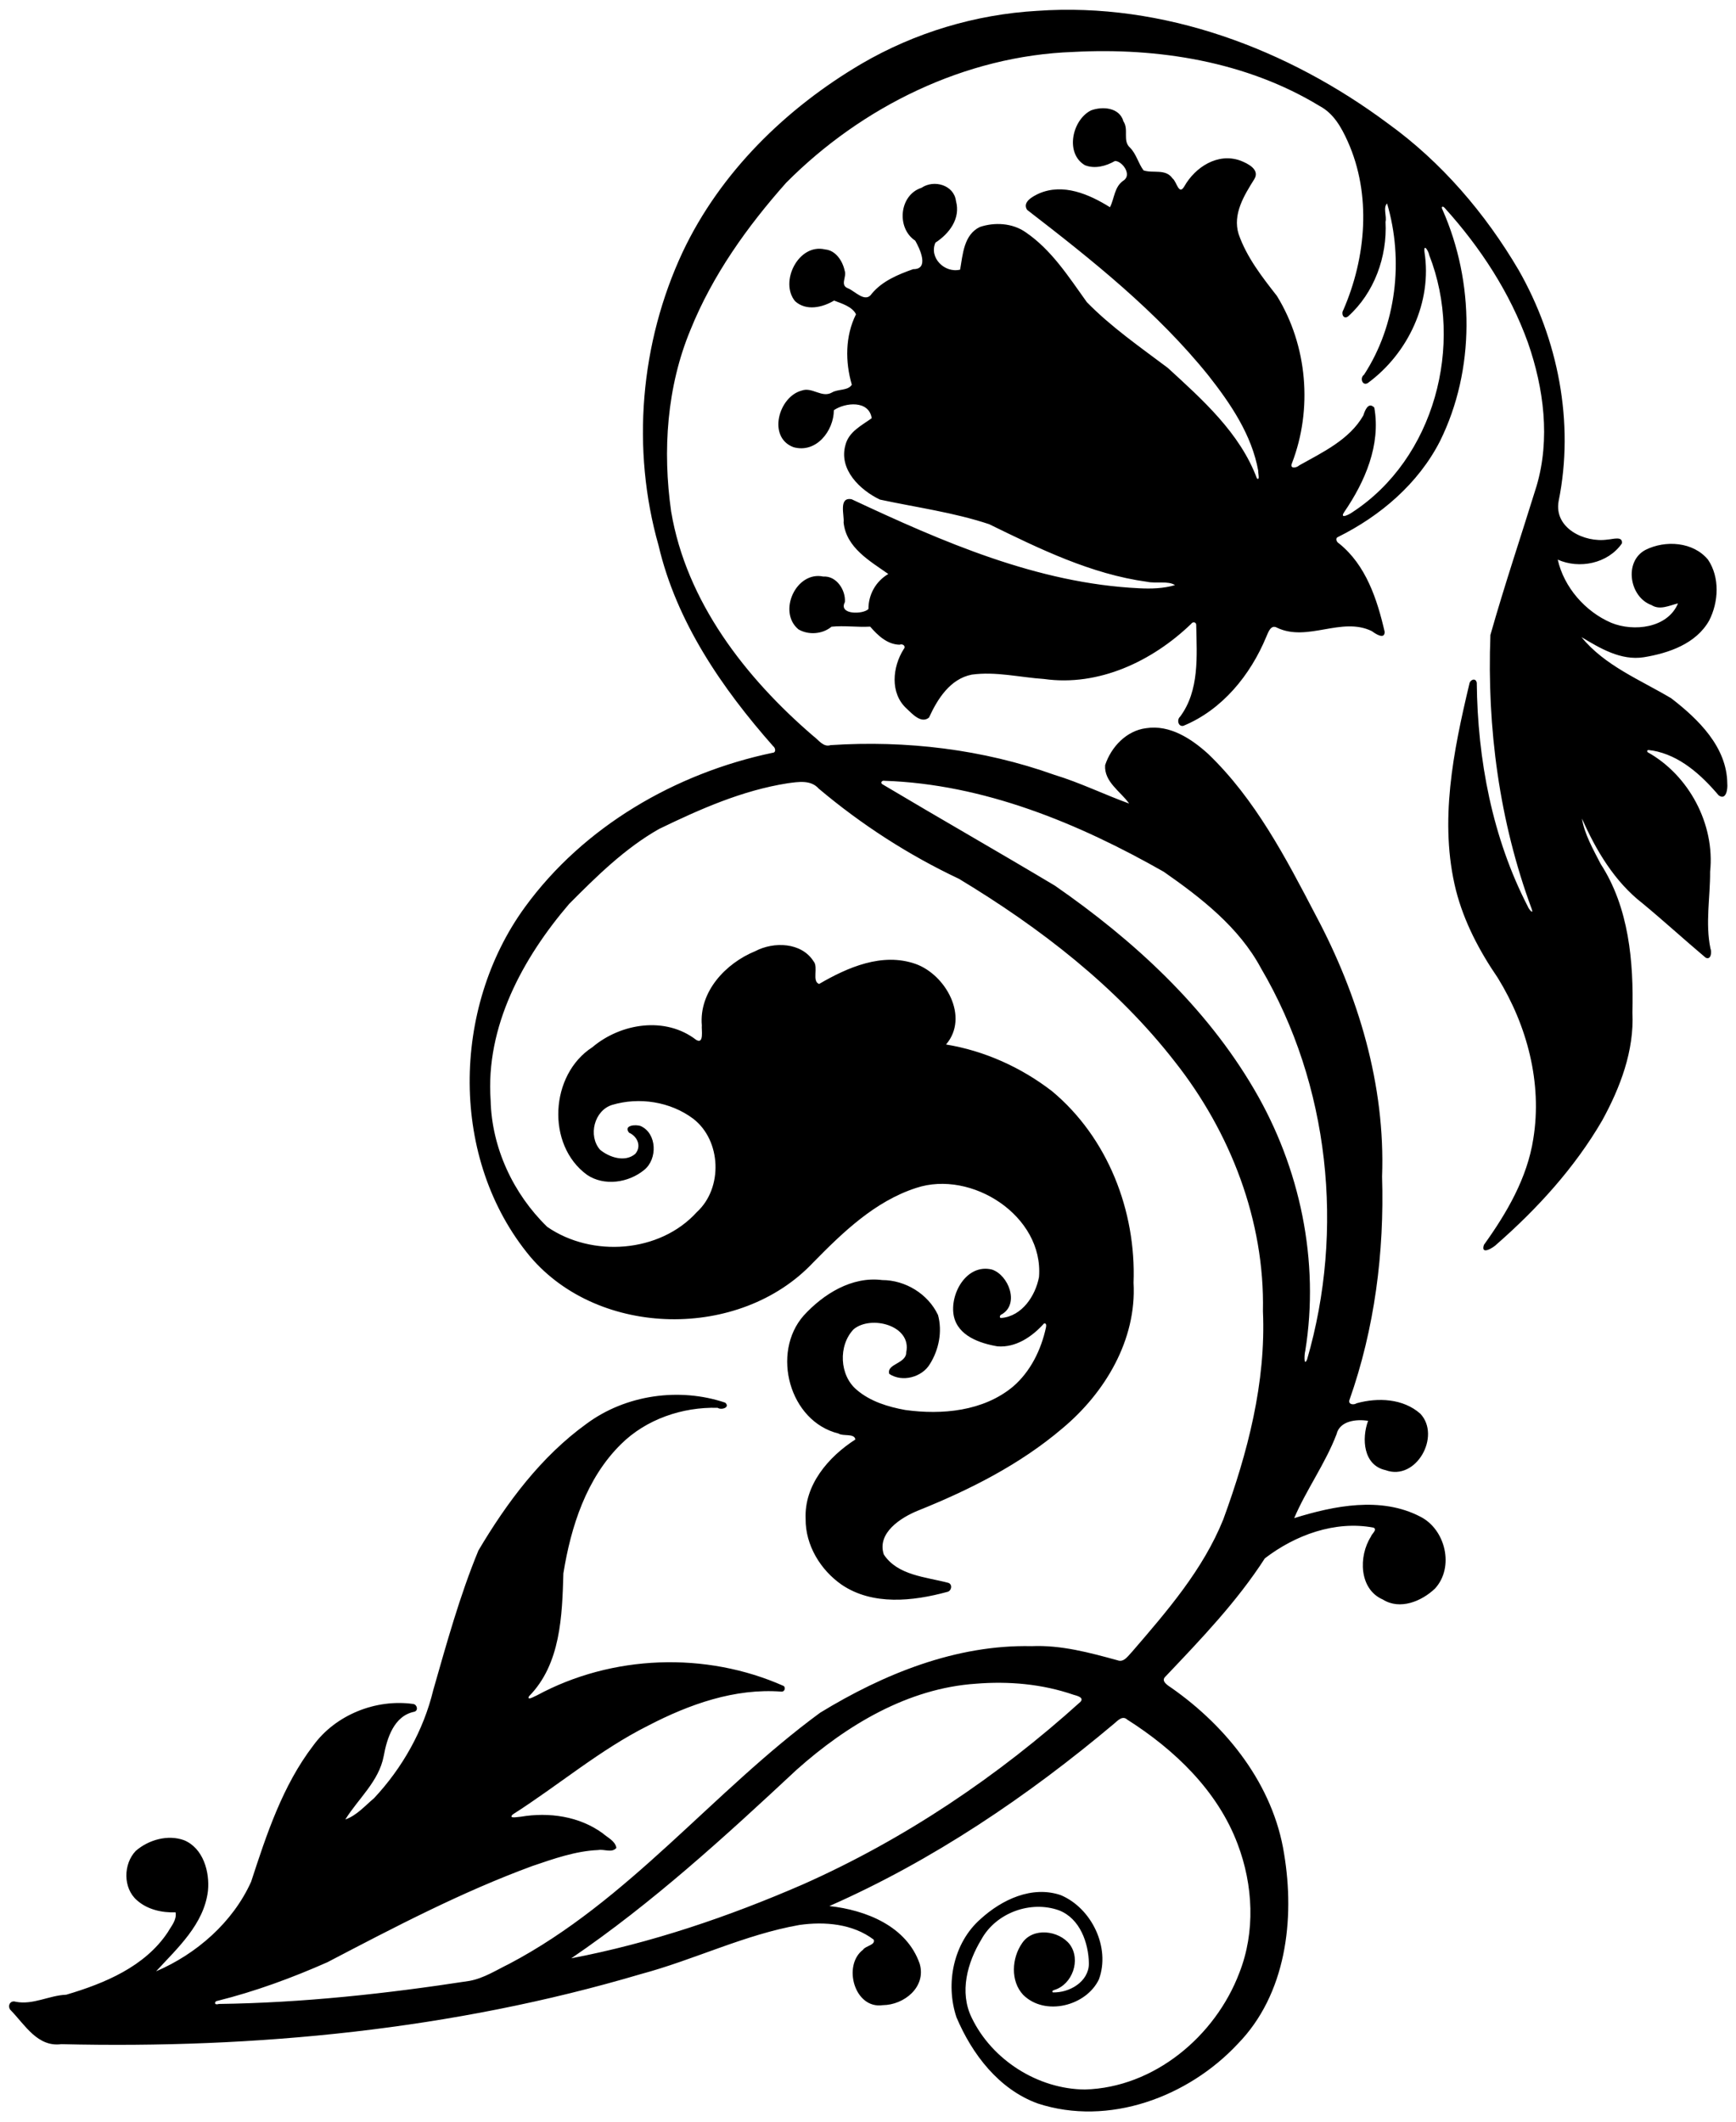 <?xml version="1.0" encoding="UTF-8" standalone="no"?>
<svg id="svg2" xmlns:rdf="http://www.w3.org/1999/02/22-rdf-syntax-ns#" xmlns="http://www.w3.org/2000/svg" height="2458pt" width="2011pt" version="1.1" xmlns:cc="http://creativecommons.org/ns#" xmlns:dc="http://purl.org/dc/elements/1.1/" viewBox="0 0 2011 2458">
<path id="path4" d="m1201.6 12.57c146-10.29 290.3 44.1 406.3 130.56 61.9 44.62 112.7 104.05 151.3 169.71 45.8 80.31 64.8 176.74 46.3 267.85-5.5 31.29 30.2 48.3 56.7 44.37 5.6-0.18 18-4.65 16.6 4.53-16.3 23.38-49.4 29.89-74.3 18.71 7.2 31.97 31.8 60.25 62 73.2 25.9 10.61 65.3 6.27 77.3-22.5-10 2.4-20.9 8.19-30.7 1.96-25.6-9.21-32.3-50.48-7-63.91 23-11.58 55.4-9.5 72.5 11.34 13.8 20.5 12.3 49.07 1.3 70.49-15.2 26.98-46.9 37.8-75.7 42.51-26.6 4.12-50.5-10.31-72.2-23.31 26.9 33.12 68.2 49.53 104 70.88 31.3 24.13 64.6 56.46 64.9 98.86 0.6 5.69-1.1 19.96-10 13.55-20.1-23.68-45-46.4-76.6-51.91-2.1 0.1-7.5-2.16-5.8 1.86 48.1 26.78 78.3 83.68 72.5 138.48 0.2 29.7-5.7 59.6 0.4 89 1.7 3.7 0.8 13.9-5.6 10.6-24.6-20.7-48.4-42.5-73.2-63-32.2-25-53.8-61.26-70-98.13 2.5 17.3 13.1 36.02 21.6 52.53 32.8 50.5 38.3 113.5 36.8 172.2 2.2 44.2-14.1 86.9-35 125-31.8 54.7-75 102.1-122.4 143.6-3.2 3.4-18.8 13.3-14.6 0.5 26.4-36.8 50.2-77.4 57.2-122.9 10.5-64.6-7.2-131.2-41.1-186.3-21.3-31.1-39.1-64.8-48.5-101.5-19.8-79.18-3-161.35 15.5-239.1 0.7-4.94 7.3-7.59 8.6-1.45 0.9 89.16 18 179.56 59.1 259.25 1.1 3.2 7.2 10.2 4.5 2.8-37.4-101.09-51.9-209.84-47.8-317.32 16.4-57.97 35.7-115.07 53.5-172.64 16-54.41 8.4-113.08-10-165.9-20.8-57.95-55.1-110.37-96.2-155.87-2.8-3.3-4.7-1.67-2.8 1.74 37.1 83.97 38 185.4-2.9 268.14-25.2 49.3-69.1 86.7-118.1 111.01-3.8 1.61-1.5 6.16 1.2 7.57 31.2 25 44.2 64.92 52.8 102.34 0 9.69-11.3 1.78-15-0.91-35.1-16.94-74 12.85-109.4-3.74-7.5-4.46-10.4 5.16-12.8 10.53-18.3 44.19-51 84.51-96 103-6 1.28-7.8-7.12-3.8-10.56 22.6-30.35 19.4-70.35 18.7-105.89 0.3-3.73-3.9-4.73-5.9-1.63-44.8 43.13-107 72.79-170.4 63.81-27.9-1.85-55.9-8.93-83.8-5.04-25 4.96-39.6 28.19-49.4 49.68-9 7.66-19.7-4.5-26-10.37-19.5-17.83-16.4-48.3-3.3-68.93 2.9-3.15-1-6.66-4.9-5.04-14.3-0.38-25.2-10.78-34-20.96-14.89 0.87-30.16-1.44-44.77 0.09-10.49 8.75-26.75 9.92-38.36 3.05-24.36-20.36-2.68-67.92 28.95-61.12 15.12-1.04 26.05 15.75 24.89 29.6-7.74 14.76 20.91 14.41 27.29 8.02 0-16.89 8.5-32.06 23-40.62-21.3-15.07-48.73-30.34-51.78-59.68 1.06-8.04-6.18-29.85 9.33-26.89 105.25 49.24 215.25 97.48 333.05 103.1 13.8 0.71 28.1 0.33 41.5-3.62-7.6-5.23-21.9-1.67-32.1-3.84-65.1-8.87-124.9-38.26-183.2-66.77-41.1-13.66-84.3-19.42-126.5-28.49-23.11-11.02-47.99-34.96-39.93-63.25 3.87-15.46 18.75-22.55 30.43-31.03-3.2-21.09-30.73-18.26-43.85-9.27-0.16 24.03-20.53 50.29-46.84 42.82-30.37-11.44-17.16-58.65 9.67-65.58 12.11-4.41 23.29 8.91 34.91 2.28 6.97-4.26 18.57-1.87 23.07-9.05-7.78-26.56-7.73-56.39 4.83-81.58-4.24-8.86-16.67-12.53-25.39-15.89-13.5 8.06-32.24 12.38-45.12 0.77-18.46-22.17 3.79-67.41 34.74-60.01 12.38 1.09 20.32 13.47 22.68 24.72 2.65 7-5.81 16.51 3.63 20.24 8.46 3.26 20.37 17.78 27.87 6.15 12.1-14.53 30.4-22.11 47.8-28.25 19.2 0.3 7.6-24 2.4-33.02-22.1-14.62-18.5-53 7.3-61.24 14.4-9.83 37.6-3.28 39.9 15.26 5.6 20.43-7.8 37.84-23.8 48.3-7.6 17.28 10.5 35.59 28.6 31.27 3.1-17.51 4.2-40.36 22.8-49.4 17.1-5.81 37.8-4.65 53 5.99 30.2 20.48 50.1 51.94 71 81.05 28.2 28.83 61.6 51.95 93.8 76.17 40.3 36.92 83.6 75.46 103.2 127.97 3.9 3.21 1.1-7.02 1.6-8.47-7.4-41.71-32-77.93-57.7-110.63-59.8-74.26-135-134.01-210.1-191.96-5.9-9.11 6.7-15.61 13.4-18.78 28.3-12.47 58.4 0.67 82.6 15.74 5.2-10.05 4.9-23.49 15.5-30.79 10.6-6.68-1.4-22.84-9.7-22.77-10.3 5.92-23.4 9.52-34.9 4.85-23.2-13.72-14.7-52.57 7.2-63.49 13.2-4.85 33-3.51 37.5 12.76 6.5 9.49-1.3 22.44 7.6 30.39 7.4 7.46 9.6 18.26 15.7 26.38 11 3.72 25.6-2.31 33.6 9.34 4.7 3.26 7.2 20.26 13.6 9.21 12.6-22.3 38.7-39.33 64.9-29.9 8.6 3.33 23.2 10.42 16.1 21.66-11.7 18.67-25.2 40.42-18.1 63.4 9.3 26.86 27.1 49.59 44.4 71.74 35.3 57.37 41.6 131.02 17.4 193.84-2.9 6.72 5.2 5.53 8.5 2.41 27.1-15.19 58.2-29.77 74.2-57.8 1.7-5.46 5.7-16.29 12.7-9.11 7.7 43.27-10.8 85.87-34.8 120.96-6 8.93 6.3 2.64 9.3 0.34 95.2-62.07 129.9-193.92 89.1-298-0.5-3.77-6.5-14.53-5.5-3.7 9.2 58.06-18.9 117.58-65.5 151.88-6.3 3.97-9.8-5.81-4.5-9.56 37.6-57.67 46.1-132.86 26.7-198.35-4.9 4.62-0.2 14.88-1.8 21.2 2.1 40.44-13 82.34-43.4 109.63-5.2 3.7-8.3-2.9-5.5-7.41 26.5-60.94 32.8-133.74 5.1-195.36-7.2-15.99-16.2-32.25-32.2-40.79-85-51.85-187.6-68.13-285.8-62.84-125.3 4.39-244.88 63.35-332.49 151.52-45.11 50.75-85.23 106.98-110.78 170.23-27.54 66.17-32.48 140.14-22.48 210.59 17.57 104.61 86.15 192.69 164.75 260.23 5.94 4.21 11.43 13.25 19.96 10.45 87.54-5.74 176.44 4.81 259.24 34.42 29.6 8.98 57.6 22.75 86.6 33.27-9.8-13.95-29.2-25.13-27.8-44.52 6.9-21.02 24.7-40 47.5-42.79 27.5-4.25 52.5 12.22 71.9 29.85 54.4 52.22 89.9 120.38 124.4 186.56 49.5 92.8 80.9 197.1 77 303 2.7 87.7-8.6 176.3-37.9 259.2-1.2 5.1 5.2 5.6 8.5 3.4 24.6-6.8 53.8-5.5 73.7 12.1 24.3 25.8-4.8 78.5-40.3 65.4-25.8-5.7-27.8-36.5-20.2-57.1-13.2-2.2-32.8-0.2-36.5 15.4-12.9 33.9-35.1 64.4-49.1 97.3 46.2-14.4 100.6-25.3 145.9-1.8 29.5 14.7 39.9 58.7 17.2 83.4-15.4 14.7-40.5 25.2-60.4 12.7-27.7-12-28.3-50.3-13.8-72.9 0.6-2.9 7.9-8.1 3-10.4-44.6-8.4-90.7 8.6-125.9 35.6-32.4 50.3-74.1 93.7-115.1 136.9-6.1 5.5 3.6 10.8 7.3 13.4 64.5 45.3 117.6 112.5 130.1 191.9 12.7 76.1 2.4 162.9-53.7 220.3-57.4 61.5-149.5 95.9-231.7 69-45-16.4-76-57-94.1-99.8-13.1-39.1-3.6-86.3 28-114 24.5-22.3 59.3-38.9 92.7-27.6 35.8 15 57.9 60.7 44.3 97.6-14.7 30.9-62.5 43.1-87.8 17.9-14.9-16-13.2-42.6-1.2-59.8 12.4-18.7 42.6-14.9 55.3 1.5 13.1 17.9 2.9 46.4-18 52.7-1.4 0.5-3 1.1-1.8 2.8 19.3 0.7 41.8-12.3 41.9-33.5-0.5-24-10.3-52-34.5-61.5-33-11.9-73.2 2.8-90.1 33.7-16.2 26.7-25.7 61-11.2 90.6 23.5 49 76.7 82.8 131.2 83.2 80.1-2.2 151-61.7 178.8-135 18.8-47.6 16.1-101.9-1.9-149.3-23.2-61.8-73.2-109.5-127.9-144.2-5.5-5.1-11.1 1.2-15.1 4.6-100.2 84.3-210.3 158.7-329.96 211.4 42.26 4.6 89.56 23.2 104.66 66.9 7.8 27-18.2 47.7-42.8 47.9-32.7 4.8-46.85-46-22.84-64.2 2.94-4.7 14.64-5.3 12.34-11.7-24.21-18.4-56.81-21.2-86.08-17-63.61 11.2-121.9 40.4-184.01 57-217.24 64.3-445.08 86.5-671.02 81.1-27.3 3.6-41.95-22.1-58.15-38.9-4.83-4.2-1.66-12.6 5.53-10.2 20.15 3.8 38.47-7.4 58.37-8.2 44.35-13.1 91.12-32.5 117.63-72.4 4.03-7.1 10.59-14.2 9.01-23-15.86 0.5-32.65-3.2-44.73-14-16.35-14.1-15.86-42.1-1.4-57.2 14.9-12.9 37.05-19.2 55.92-12.4 22.32 9.2 29.94 36.8 27.72 58.8-4.68 38.8-35.58 66.4-60.06 93.1 46.86-20.1 88.91-56.8 110.08-103.8 17.94-55 36.44-111.4 72.06-157.9 25.87-35.5 72.49-54.1 115.7-48 4.54 0.6 6.32 7.7 1.19 9-23.59 4.8-31.63 30.8-35.38 51.4-5.54 29.3-29.68 49.5-44.46 73.4 13.12-4.6 22.74-15.8 33.22-24.6 32.82-35 57.37-78.5 68.65-125.3 15.58-54.4 30.7-109.3 52.31-161.7 32.85-55.4 72.54-108.8 125.23-146.8 45.32-33.6 107.41-42.4 160.59-24.5 6.37 5.5-4.41 9-8.71 6-40.74-1.1-82.92 13.2-112.12 42.3-39.92 39.4-57.87 95.4-66.57 149.5-1.4 49-3.07 105.1-39.76 142.3-2.97 6 6.93-0.3 9.14-1 87.02-47.1 195.63-51 285.94-10.8 2.38 2.1 0.97 6.7-2.59 6.5-54.11-4.2-107 14.7-154.36 39.3-56.18 28.1-104.15 69.3-156.93 102.9-5.83 5.5 5.9 2.8 9.24 2.7 32.68-5.5 67.68-0.6 94.86 19.2 5.58 5 14.44 8.7 15.88 16.9-5.08 6.2-14.43 1.2-20.97 2.5-26.34 1.1-51.61 10.1-76.37 18.5-82.22 30.2-159.99 71-237.49 111.5-41.15 18.2-83.57 33.8-127.23 44.7-3.65 0.2-4.55 5.5 1.52 3.6 97.23-1.3 194.18-11.9 290.24-26.7 16.7-3 31.19-12.5 46.22-19.8 138.34-72.9 235.56-199.5 360.13-290.9 73.51-44.9 157.41-79 244.91-77.1 34-1.5 67.2 7.5 99.6 16.4 7.5 2.9 12.5-5.6 16.9-10 40.5-47 82.2-95.1 105.6-153.3 28.2-77.1 49.5-158.4 45.9-241.1 2.2-104.7-37.6-207.4-102-289-67.6-87-156.3-155.3-250.1-211.9-58.4-27.55-113.05-62.85-162.43-104.46-9.24-10.5-23.79-7.88-36.04-6.25-52.52 8.22-101.58 29.96-149.05 52.98-39.57 22.47-72.33 54.83-104.12 86.83-53.85 62.9-96.9 142.1-90.92 227.4 1.28 55.1 26.19 108.3 65.46 146.6 51.74 35.8 130.46 30.4 173.38-17 30.5-27.8 28.53-83-4.16-108.2-26.45-19.8-62.48-25.4-93.96-16-20.8 6.5-28.01 35.8-13.99 51.9 10.84 9 29.02 14.9 40.85 4.8 7.51-8.8 2.43-20.3-7.23-24.5-6.86-8.8 7.92-9.8 13.52-7.7 19.02 8.6 19.57 38.4 4.05 50.8-18.02 14.9-46.27 19.2-66.26 5.7-47.6-34.7-42.91-116.2 6.16-147.8 32.95-27.9 84.58-36.1 120.22-8.6 9.51 5.8 6.05-12 6.63-16.7-3.38-39.1 27.62-72 61.85-86 21.49-11.3 53.58-10.4 67.61 11.8 5.84 6.7-2.21 23.1 6.38 26.2 33.12-19.3 72.95-36.7 111.55-23.3 35 12.3 62.8 61.5 35.5 93.4 44.5 7.3 87.1 26.5 122.9 54.2 64.5 53.8 97.4 138.7 94.3 221.8 3.7 66.1-33 127.5-82.4 168.7-49.3 42-107.8 71.4-167.6 95.4-19.6 8-47.5 25.8-39.3 50.7 15.9 24.3 48.7 26 74.5 32.8 5.5 1.5 4 9.8-1.2 10.6-39.6 10.8-86.2 15.9-122-8.3-24.57-17-42.15-45.8-41.86-76.2-1.8-39.3 26.34-72 57.6-92.1-0.99-7.5-14.27-3.4-19.46-6.9-57.12-14-78.37-93.6-40.36-136.7 22.77-24.9 55.73-45.6 90.88-41.1 26.9 0 53.2 16.1 64.7 40.5 5.2 19.1 1 40.2-9.4 56.8-9.2 15.4-32.1 21.4-47.1 11.4-3.4-11.8 19.7-11.6 19.7-25 6.6-31.2-40.9-43.4-60.94-26.7-18.05 18.8-16.54 53.7 3.85 70.4 15.59 13.3 36.09 19.5 55.89 23.1 42.6 5.9 90.5 1.5 124.8-27 20.4-17.5 32.7-42.8 38.3-68.8 0.3-2 0.6-5-2.3-4.4-13.7 15.2-32.5 28.2-53.9 26.5-20.5-3.5-45.7-12.1-50.6-35.1-5.1-25.2 14.5-61 44.1-53.9 19.2 6.2 32.3 39.7 11.5 51.9-2.2 0.4-3.6 4.6-0.4 4.2 23.8-2.1 39.4-25.6 43.5-47.5 5.5-70.7-78.2-124.5-142.4-103.1-47.8 15.5-85.01 51.5-119.43 86.6-84.55 89.6-247.47 87.3-327.56-7-93.71-112.6-91.26-287.9-6.22-404.8 68.08-93.64 174.65-155.35 287.08-178.95 4.29-0.19 3.18-5.83 0.57-7.6-59.29-67.15-112.03-143.96-132.72-232.36-31.83-111.91-21.3-234.95 27.94-340.24 43.65-92.31 119.71-166.54 207.05-217.94 61.79-36.12 132.19-57.28 203.69-61.34m-177.1 891.94c-2.9-0.68-5.1 2.42-2.2 4.09 66.3 39.53 133.4 77.76 199.7 117.4 90.9 63 174.7 139.9 230.9 236.1 53.1 90.5 76 198.9 59.1 303-0.9 2.5-2 18.9 2.1 9.9 43.6-150 26-318.4-53.5-453.6-25.4-47.3-69.2-81.3-112.5-111.5-98.9-56.25-208.5-101.57-323.6-105.39m106 1046c-78.9 5.3-149.67 48-207.49 99.5-83 77.4-167.25 154.6-261.26 218.6 92.11-17.6 182.1-48.1 268.29-85.6 117.76-52.3 226.06-125.2 321.56-211.5 4.7-5.2-4.6-7.2-8-8.2-36.3-12.5-74.9-15.9-113.1-12.8z"/>
</svg>
